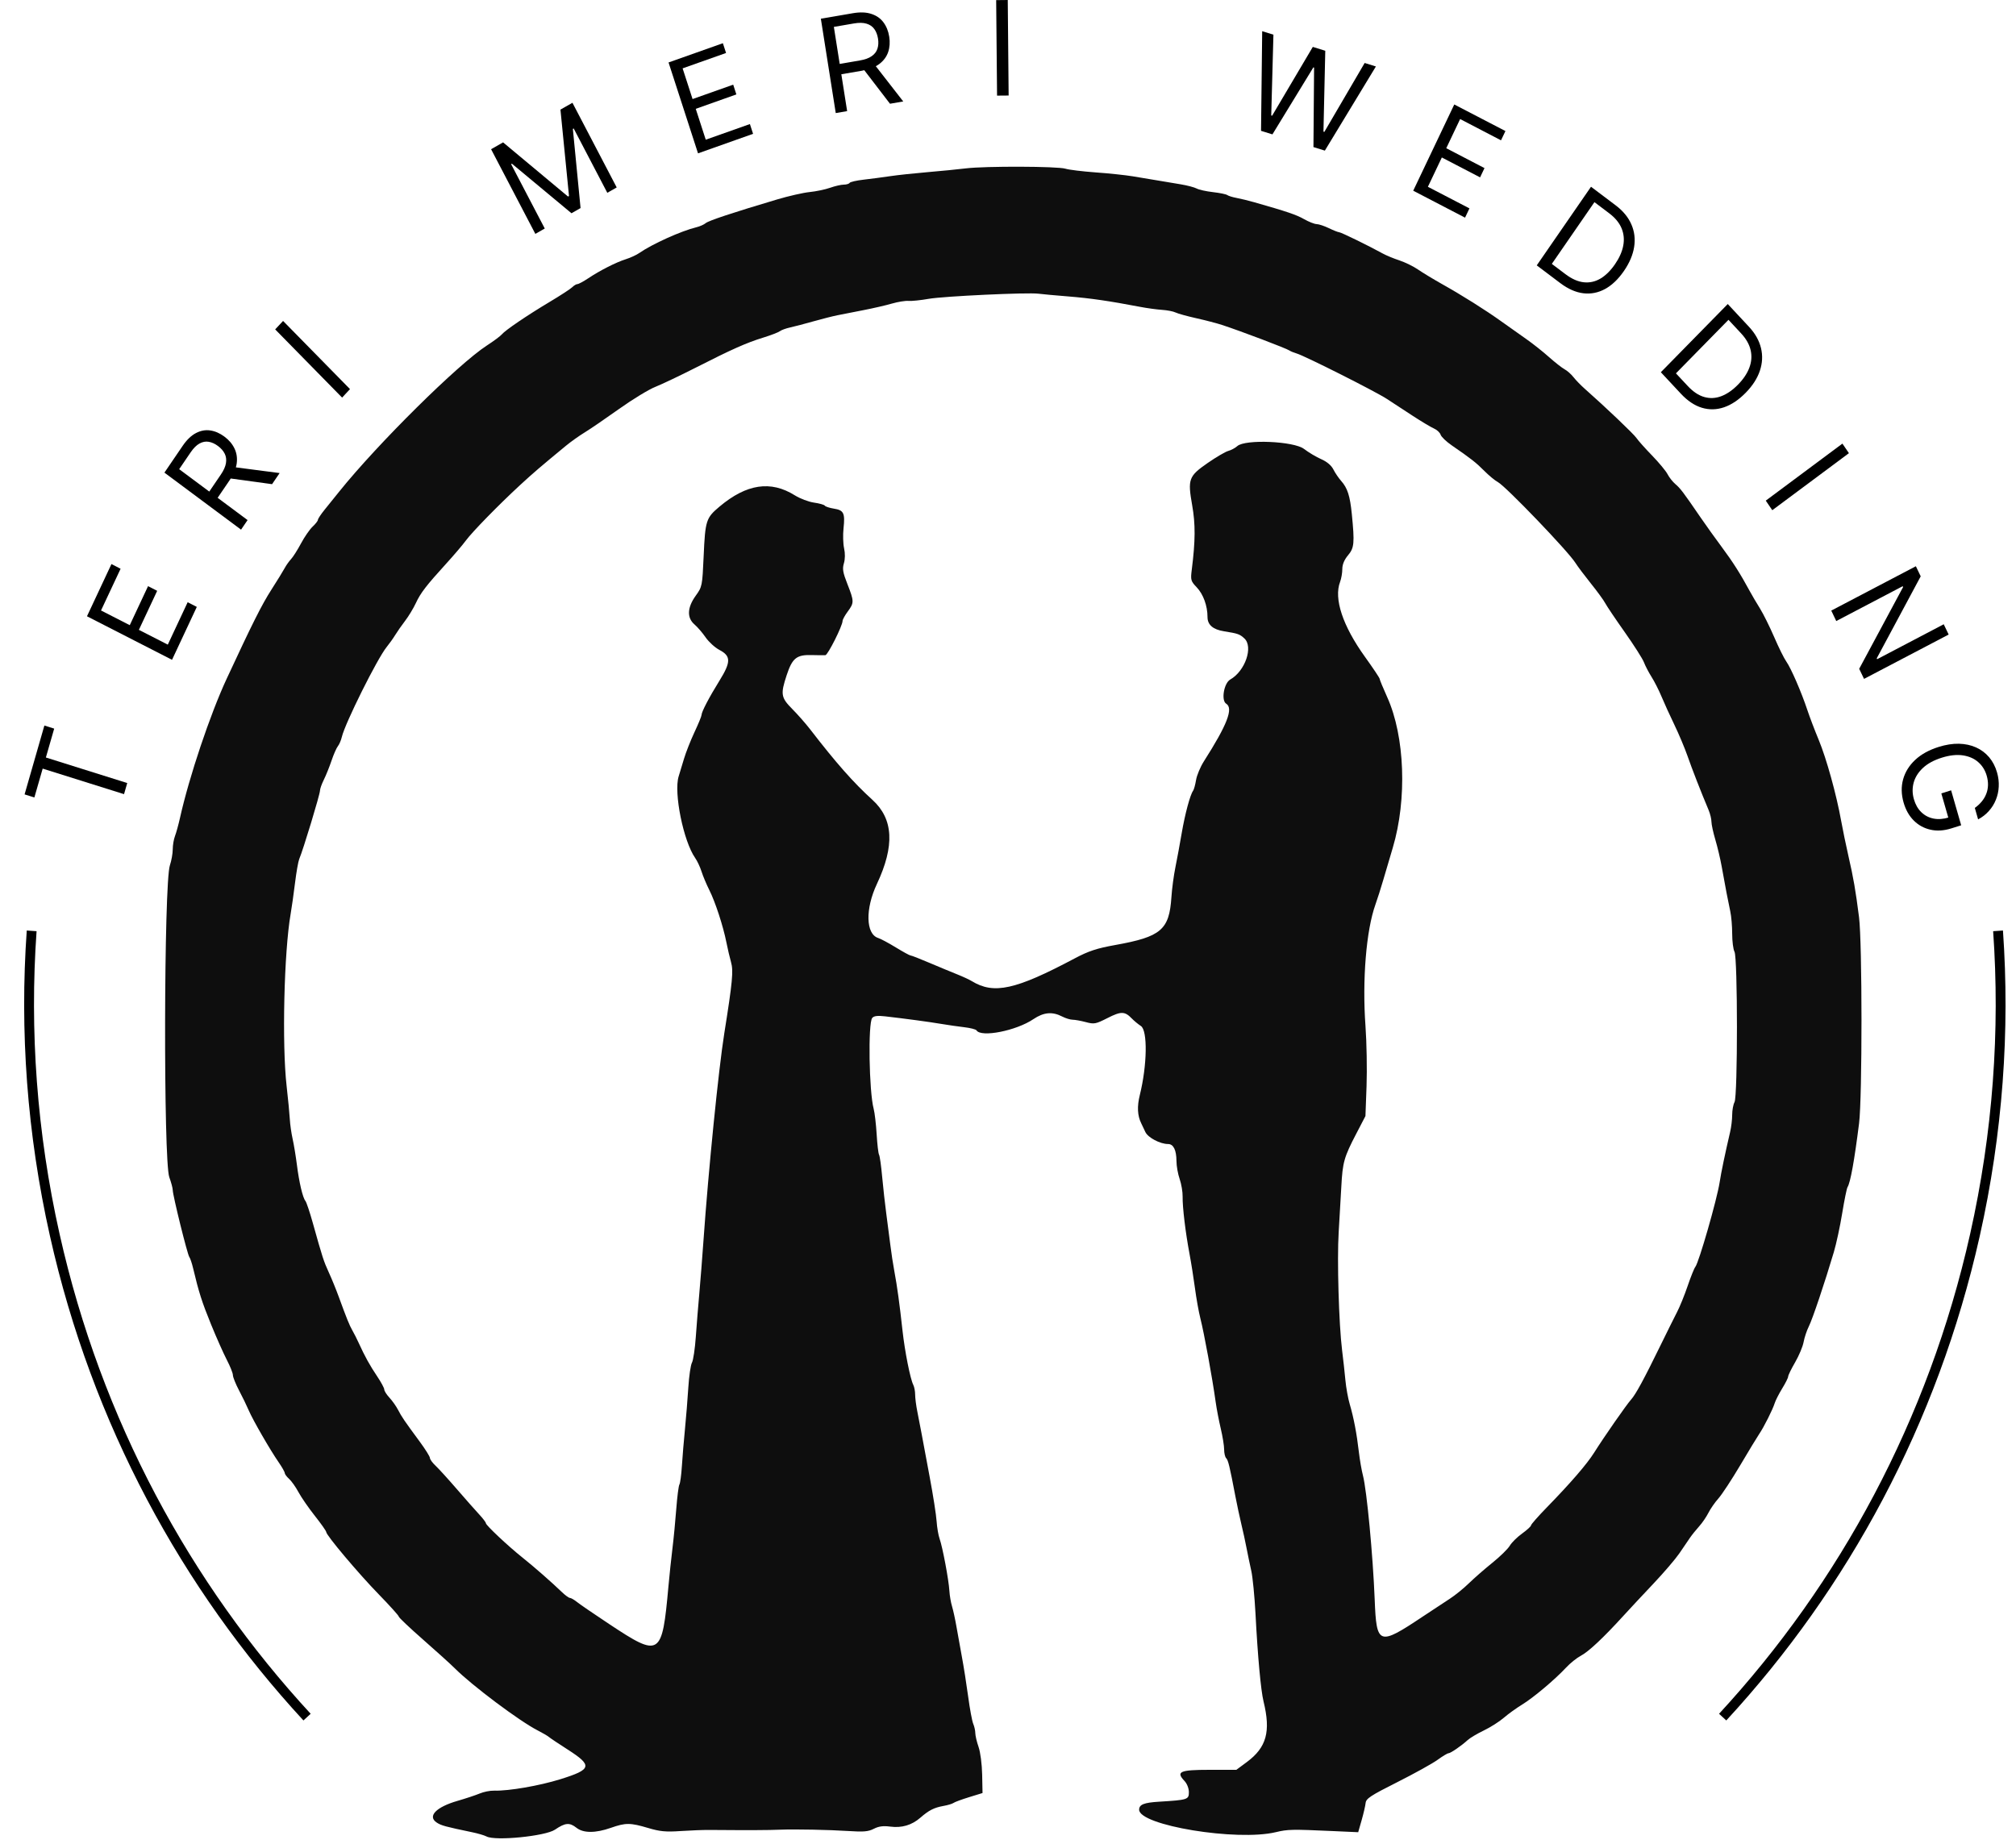 <svg xmlns="http://www.w3.org/2000/svg" width="82" height="75" viewBox="0 0 82 75" fill="none"><path d="M1.398 32.441L1 32.316L1.805 29.515L2.204 29.64L1.866 30.815L5.175 31.854L5.045 32.306L1.736 31.267L1.398 32.441Z" fill="black"></path><path d="M6.997 26.841L3.538 25.07L4.533 22.946L4.905 23.137L4.109 24.834L5.278 25.432L6.022 23.845L6.393 24.035L5.649 25.622L6.825 26.224L7.633 24.499L8.005 24.689L6.997 26.841Z" fill="black"></path><path d="M9.805 21.546L6.688 19.226L7.427 18.141C7.598 17.89 7.78 17.715 7.973 17.616C8.165 17.516 8.359 17.481 8.556 17.511C8.753 17.541 8.943 17.624 9.127 17.761C9.311 17.897 9.447 18.057 9.536 18.241C9.626 18.424 9.656 18.625 9.629 18.846C9.6 19.065 9.501 19.299 9.331 19.548L8.733 20.426L8.392 20.173L8.982 19.307C9.099 19.136 9.168 18.979 9.191 18.839C9.214 18.697 9.197 18.569 9.14 18.456C9.082 18.34 8.991 18.236 8.866 18.143C8.741 18.05 8.616 17.993 8.49 17.972C8.364 17.95 8.239 17.974 8.117 18.041C7.993 18.108 7.872 18.229 7.754 18.402L7.288 19.086L10.07 21.157L9.805 21.546ZM9.435 18.992L11.374 19.244L11.066 19.696L9.136 19.431L9.435 18.992Z" fill="black"></path><path d="M11.514 13.056L14.236 15.829L13.915 16.174L11.193 13.4L11.514 13.056Z" fill="black"></path><path d="M19.975 6.07L20.463 5.792L23.104 7.995L23.144 7.973L22.796 4.459L23.284 4.181L25.084 7.625L24.702 7.843L23.334 5.226L23.301 5.245L23.614 8.464L23.245 8.675L20.823 6.66L20.79 6.679L22.158 9.296L21.775 9.514L19.975 6.07Z" fill="black"></path><path d="M28.392 6.238L27.193 2.541L29.403 1.758L29.532 2.155L27.765 2.781L28.17 4.03L29.823 3.444L29.951 3.841L28.299 4.427L28.706 5.683L30.502 5.047L30.631 5.444L28.392 6.238Z" fill="black"></path><path d="M33.994 4.6L33.388 0.762L34.682 0.539C34.981 0.487 35.235 0.496 35.443 0.566C35.651 0.634 35.815 0.748 35.935 0.91C36.055 1.071 36.133 1.265 36.169 1.492C36.205 1.718 36.19 1.926 36.126 2.117C36.061 2.308 35.941 2.47 35.766 2.603C35.591 2.734 35.355 2.825 35.058 2.877L34.011 3.057L33.945 2.637L34.977 2.459C35.182 2.424 35.342 2.366 35.457 2.284C35.573 2.203 35.651 2.102 35.689 1.982C35.729 1.861 35.737 1.724 35.713 1.57C35.688 1.417 35.639 1.287 35.563 1.182C35.488 1.077 35.382 1.004 35.246 0.963C35.11 0.921 34.939 0.918 34.732 0.954L33.917 1.094L34.457 4.52L33.994 4.6ZM35.524 2.565L36.739 4.127L36.2 4.22L35.001 2.656L35.524 2.565Z" fill="black"></path><path d="M40.99 0L41.026 3.886L40.555 3.89L40.519 0.005L40.99 0Z" fill="black"></path><path d="M51.292 5.322L51.339 1.269L51.796 1.411L51.707 4.696L51.743 4.707L53.398 1.908L53.905 2.065L53.831 5.355L53.867 5.366L55.507 2.562L55.964 2.704L53.888 6.127L53.424 5.983L53.45 2.75L53.421 2.741L51.756 5.466L51.292 5.322Z" fill="black"></path><path d="M57.482 7.758L59.152 4.25L61.233 5.331L61.053 5.708L59.39 4.843L58.826 6.029L60.381 6.838L60.202 7.215L58.646 6.406L58.079 7.599L59.769 8.477L59.59 8.854L57.482 7.758Z" fill="black"></path><path d="M63.464 11.517L62.507 10.795L64.714 7.597L65.714 8.351C66.015 8.578 66.228 8.836 66.354 9.125C66.481 9.414 66.519 9.72 66.468 10.045C66.418 10.368 66.279 10.695 66.051 11.026C65.821 11.36 65.565 11.603 65.284 11.757C65.004 11.909 64.709 11.967 64.4 11.93C64.091 11.892 63.779 11.754 63.464 11.517ZM63.12 10.735L63.677 11.155C63.934 11.348 64.181 11.458 64.421 11.483C64.66 11.508 64.886 11.458 65.099 11.332C65.311 11.206 65.508 11.012 65.687 10.752C65.865 10.494 65.978 10.241 66.025 9.993C66.072 9.744 66.049 9.508 65.956 9.285C65.863 9.062 65.695 8.859 65.453 8.676L64.853 8.223L63.12 10.735Z" fill="black"></path><path d="M68.372 16.019L67.554 15.142L70.276 12.368L71.13 13.284C71.388 13.559 71.553 13.851 71.627 14.158C71.702 14.464 71.686 14.773 71.581 15.085C71.477 15.395 71.284 15.694 71.002 15.981C70.718 16.27 70.425 16.466 70.122 16.569C69.82 16.671 69.52 16.677 69.222 16.587C68.925 16.497 68.642 16.307 68.372 16.019ZM68.168 15.188L68.644 15.698C68.863 15.934 69.088 16.084 69.319 16.15C69.55 16.216 69.781 16.205 70.012 16.117C70.243 16.03 70.47 15.873 70.691 15.648C70.911 15.424 71.065 15.194 71.154 14.957C71.243 14.72 71.261 14.483 71.207 14.247C71.154 14.011 71.024 13.782 70.817 13.56L70.305 13.01L68.168 15.188Z" fill="black"></path><path d="M75.204 18.435L72.087 20.755L71.822 20.366L74.939 18.046L75.204 18.435Z" fill="black"></path><path d="M79.261 25.813L75.819 27.617L75.622 27.207L77.408 23.881L77.391 23.847L74.689 25.264L74.486 24.839L77.927 23.035L78.124 23.445L76.335 26.782L76.352 26.816L79.06 25.395L79.261 25.813Z" fill="black"></path><path d="M80.325 32.866C80.435 32.787 80.529 32.7 80.607 32.604C80.686 32.509 80.747 32.406 80.79 32.294C80.834 32.184 80.857 32.066 80.861 31.942C80.864 31.817 80.847 31.688 80.808 31.553C80.744 31.332 80.63 31.148 80.464 31.003C80.299 30.857 80.09 30.766 79.839 30.728C79.587 30.691 79.301 30.722 78.98 30.823C78.659 30.924 78.403 31.063 78.213 31.241C78.024 31.418 77.899 31.617 77.838 31.837C77.778 32.058 77.781 32.284 77.848 32.515C77.909 32.728 78.009 32.903 78.146 33.037C78.285 33.173 78.451 33.26 78.644 33.299C78.838 33.338 79.048 33.322 79.275 33.251L79.286 33.399L78.963 32.276L79.361 32.15L79.77 33.573L79.372 33.698C79.067 33.794 78.782 33.812 78.519 33.751C78.256 33.692 78.029 33.567 77.839 33.376C77.65 33.187 77.513 32.943 77.428 32.647C77.333 32.316 77.326 32.001 77.409 31.702C77.492 31.404 77.655 31.141 77.9 30.912C78.145 30.683 78.463 30.508 78.854 30.385C79.147 30.293 79.422 30.25 79.679 30.255C79.937 30.262 80.17 30.312 80.377 30.406C80.585 30.5 80.761 30.632 80.907 30.804C81.052 30.976 81.159 31.181 81.228 31.421C81.285 31.618 81.308 31.811 81.298 32C81.289 32.189 81.25 32.368 81.181 32.535C81.114 32.703 81.019 32.856 80.896 32.992C80.775 33.129 80.629 33.242 80.459 33.333L80.325 32.866Z" fill="black"></path><path d="M1.288 37.867C1.002 41.92 1.294 46.082 2.23 50.25C3.934 57.847 7.564 64.513 12.489 69.852" stroke="black" stroke-width="0.4"></path><path d="M81.27 37.867C81.555 41.92 81.263 46.082 80.328 50.25C78.623 57.847 74.994 64.513 70.069 69.852" stroke="black" stroke-width="0.4"></path><path fill-rule="evenodd" clip-rule="evenodd" d="M39.289 6.849C38.965 6.889 38.263 6.958 37.729 7.003C37.196 7.048 36.512 7.121 36.211 7.166C35.909 7.211 35.424 7.275 35.133 7.308C34.841 7.341 34.583 7.4 34.558 7.439C34.534 7.479 34.426 7.511 34.319 7.511C34.211 7.511 33.961 7.569 33.763 7.639C33.564 7.709 33.189 7.787 32.929 7.813C32.67 7.839 32.078 7.974 31.614 8.112C29.798 8.652 28.825 8.975 28.704 9.077C28.634 9.136 28.463 9.212 28.324 9.245C27.704 9.396 26.528 9.927 26.005 10.291C25.889 10.372 25.642 10.486 25.457 10.544C25.056 10.671 24.412 10.997 23.923 11.323C23.729 11.452 23.533 11.557 23.486 11.557C23.44 11.557 23.346 11.614 23.277 11.682C23.209 11.751 22.798 12.018 22.365 12.277C21.437 12.831 20.547 13.436 20.409 13.605C20.355 13.671 20.084 13.873 19.806 14.053C18.629 14.817 15.361 18.051 13.795 20.001C13.621 20.217 13.356 20.546 13.205 20.733C13.054 20.919 12.931 21.105 12.931 21.146C12.931 21.188 12.834 21.313 12.714 21.425C12.595 21.537 12.383 21.844 12.243 22.107C12.103 22.369 11.921 22.657 11.838 22.745C11.756 22.833 11.639 22.998 11.579 23.111C11.519 23.224 11.275 23.62 11.037 23.991C10.646 24.602 10.274 25.343 9.218 27.615C8.545 29.065 7.698 31.588 7.323 33.263C7.261 33.541 7.169 33.876 7.119 34.006C7.068 34.137 7.026 34.383 7.026 34.554C7.025 34.725 6.973 35.017 6.91 35.202C6.665 35.922 6.644 47.222 6.886 47.888C6.962 48.097 7.025 48.331 7.026 48.41C7.027 48.629 7.624 51.038 7.7 51.133C7.736 51.18 7.807 51.389 7.856 51.597C8.084 52.561 8.215 52.97 8.583 53.873C8.8 54.406 9.089 55.056 9.225 55.318C9.361 55.579 9.473 55.859 9.473 55.939C9.473 56.02 9.585 56.299 9.722 56.56C9.86 56.821 10.037 57.186 10.116 57.371C10.283 57.763 10.986 58.983 11.339 59.492C11.472 59.685 11.582 59.879 11.582 59.922C11.582 59.965 11.661 60.073 11.759 60.161C11.857 60.249 12.029 60.492 12.141 60.701C12.253 60.91 12.552 61.343 12.806 61.664C13.06 61.985 13.268 62.28 13.268 62.32C13.268 62.453 14.587 64.018 15.41 64.862C15.856 65.32 16.221 65.726 16.221 65.764C16.221 65.802 16.667 66.224 17.212 66.702C17.757 67.18 18.336 67.704 18.498 67.866C19.203 68.571 21.137 70.02 21.873 70.395C22.071 70.496 22.275 70.615 22.326 70.66C22.378 70.705 22.716 70.931 23.078 71.163C24.113 71.825 24.078 71.977 22.797 72.377C21.936 72.645 20.695 72.86 20.101 72.843C19.938 72.838 19.672 72.891 19.51 72.96C19.348 73.028 18.945 73.162 18.616 73.257C17.735 73.51 17.374 73.887 17.766 74.143C17.948 74.263 18.111 74.307 19.213 74.537C19.444 74.585 19.703 74.661 19.789 74.707C20.145 74.898 22.182 74.695 22.572 74.431C22.993 74.145 23.165 74.131 23.451 74.356C23.729 74.575 24.224 74.575 24.846 74.356C25.448 74.145 25.634 74.146 26.362 74.362C26.84 74.505 27.083 74.528 27.679 74.487C28.08 74.46 28.608 74.44 28.852 74.442C30.514 74.455 31.226 74.452 31.74 74.431C32.331 74.407 33.741 74.435 34.496 74.485C35.126 74.527 35.319 74.51 35.542 74.395C35.74 74.293 35.924 74.268 36.209 74.306C36.678 74.368 37.086 74.248 37.434 73.945C37.782 73.641 37.991 73.535 38.372 73.466C38.552 73.434 38.737 73.378 38.783 73.343C38.83 73.307 39.114 73.202 39.416 73.109L39.964 72.94L39.949 72.192C39.941 71.772 39.877 71.278 39.803 71.067C39.731 70.859 39.671 70.606 39.67 70.504C39.67 70.402 39.632 70.231 39.586 70.125C39.54 70.018 39.446 69.514 39.378 69.004C39.309 68.494 39.195 67.773 39.125 67.402C39.056 67.031 38.956 66.481 38.905 66.18C38.853 65.879 38.772 65.504 38.724 65.347C38.676 65.191 38.627 64.906 38.616 64.715C38.59 64.27 38.337 62.927 38.218 62.597C38.168 62.458 38.113 62.137 38.096 61.883C38.08 61.629 37.952 60.813 37.812 60.07C37.672 59.328 37.523 58.53 37.481 58.298C37.438 58.067 37.362 57.675 37.313 57.428C37.263 57.181 37.223 56.868 37.223 56.731C37.223 56.595 37.189 56.418 37.148 56.338C37.025 56.096 36.803 54.98 36.709 54.126C36.589 53.034 36.492 52.324 36.379 51.724C36.326 51.445 36.251 50.952 36.212 50.628C36.172 50.303 36.099 49.734 36.048 49.363C35.998 48.992 35.923 48.322 35.882 47.875C35.842 47.427 35.784 47.021 35.755 46.974C35.726 46.926 35.682 46.553 35.658 46.145C35.633 45.736 35.579 45.269 35.536 45.106C35.347 44.395 35.304 41.621 35.477 41.41C35.545 41.328 35.693 41.309 35.996 41.344C36.81 41.437 37.775 41.566 38.277 41.651C38.556 41.698 38.983 41.76 39.228 41.788C39.472 41.817 39.693 41.873 39.718 41.914C39.902 42.213 41.33 41.933 42.031 41.46C42.452 41.176 42.803 41.144 43.206 41.353C43.344 41.424 43.534 41.482 43.628 41.482C43.722 41.482 43.964 41.526 44.165 41.579C44.505 41.67 44.565 41.659 45.05 41.413C45.601 41.133 45.75 41.136 46.037 41.433C46.13 41.53 46.296 41.666 46.405 41.737C46.684 41.918 46.662 43.333 46.361 44.547C46.246 45.011 46.264 45.383 46.418 45.694C46.453 45.765 46.529 45.925 46.587 46.05C46.694 46.279 47.187 46.539 47.512 46.539C47.73 46.539 47.85 46.784 47.852 47.229C47.852 47.429 47.911 47.759 47.982 47.962C48.052 48.165 48.107 48.488 48.103 48.679C48.094 49.095 48.219 50.138 48.383 51.007C48.449 51.355 48.548 51.981 48.604 52.398C48.659 52.815 48.757 53.365 48.822 53.62C48.983 54.258 49.305 56.019 49.447 57.034C49.486 57.312 49.579 57.798 49.654 58.114C49.729 58.43 49.791 58.811 49.791 58.961C49.791 59.111 49.828 59.272 49.874 59.318C49.957 59.4 50.015 59.641 50.249 60.869C50.316 61.217 50.425 61.729 50.492 62.007C50.56 62.286 50.655 62.722 50.703 62.977C50.752 63.232 50.839 63.649 50.896 63.904C50.953 64.159 51.029 64.937 51.066 65.632C51.157 67.385 51.284 68.766 51.394 69.215C51.694 70.442 51.517 71.085 50.714 71.68L50.288 71.996H49.193C47.987 71.996 47.822 72.07 48.177 72.448C48.282 72.559 48.357 72.75 48.357 72.904C48.357 73.207 48.311 73.221 47.142 73.293C46.529 73.331 46.338 73.407 46.334 73.615C46.32 74.256 50.315 74.914 51.899 74.531C52.383 74.415 52.549 74.412 54.225 74.488L55.244 74.534L55.384 74.045C55.461 73.776 55.534 73.461 55.546 73.345C55.565 73.164 55.748 73.044 56.834 72.498C57.529 72.147 58.266 71.74 58.47 71.591C58.674 71.443 58.875 71.322 58.916 71.322C59.002 71.322 59.443 71.019 59.698 70.785C59.793 70.698 60.088 70.523 60.354 70.395C60.621 70.267 60.987 70.035 61.168 69.878C61.349 69.722 61.682 69.482 61.907 69.345C62.366 69.065 63.243 68.328 63.701 67.836C63.867 67.657 64.136 67.442 64.298 67.357C64.612 67.192 65.208 66.635 66.013 65.751C66.284 65.454 66.847 64.85 67.264 64.41C67.681 63.969 68.151 63.419 68.309 63.188C68.467 62.956 68.661 62.671 68.74 62.555C68.819 62.439 68.987 62.231 69.112 62.092C69.238 61.953 69.406 61.706 69.488 61.544C69.569 61.382 69.753 61.116 69.898 60.954C70.043 60.791 70.441 60.184 70.784 59.605C71.126 59.026 71.473 58.455 71.554 58.336C71.744 58.058 72.103 57.344 72.185 57.081C72.22 56.968 72.358 56.698 72.491 56.481C72.624 56.265 72.733 56.047 72.733 55.997C72.733 55.946 72.861 55.685 73.017 55.416C73.173 55.147 73.328 54.777 73.361 54.593C73.395 54.41 73.49 54.126 73.572 53.961C73.72 53.669 74.223 52.174 74.59 50.937C74.691 50.597 74.845 49.884 74.931 49.353C75.018 48.822 75.115 48.344 75.148 48.292C75.266 48.1 75.425 47.221 75.617 45.697C75.749 44.643 75.748 38.348 75.615 37.309C75.474 36.205 75.39 35.72 75.184 34.823C75.084 34.382 74.95 33.737 74.888 33.39C74.696 32.32 74.289 30.854 73.977 30.102C73.813 29.708 73.604 29.158 73.512 28.88C73.275 28.163 72.847 27.177 72.657 26.91C72.567 26.785 72.346 26.337 72.164 25.915C71.982 25.494 71.722 24.971 71.587 24.754C71.452 24.538 71.265 24.22 71.172 24.049C70.791 23.345 70.485 22.862 70.039 22.263C69.78 21.915 69.386 21.365 69.164 21.041C68.462 20.016 68.348 19.865 68.144 19.692C68.035 19.599 67.893 19.419 67.827 19.29C67.762 19.162 67.479 18.821 67.199 18.532C66.918 18.243 66.632 17.922 66.563 17.819C66.454 17.656 65.313 16.57 64.458 15.814C64.301 15.675 64.095 15.463 64.001 15.343C63.908 15.223 63.744 15.078 63.637 15.021C63.531 14.964 63.245 14.739 63.002 14.523C62.76 14.306 62.344 13.977 62.078 13.791C61.813 13.606 61.359 13.284 61.07 13.077C60.423 12.613 59.483 12.021 58.647 11.552C58.299 11.356 57.863 11.092 57.677 10.964C57.492 10.836 57.15 10.669 56.918 10.592C56.686 10.516 56.379 10.389 56.237 10.31C55.678 10.001 54.552 9.451 54.472 9.448C54.425 9.446 54.236 9.371 54.05 9.281C53.865 9.192 53.64 9.117 53.551 9.116C53.463 9.114 53.235 9.024 53.045 8.916C52.735 8.738 52.352 8.608 51.014 8.227C50.782 8.161 50.459 8.082 50.297 8.052C50.134 8.022 49.964 7.969 49.917 7.934C49.871 7.9 49.611 7.847 49.339 7.816C49.067 7.785 48.768 7.72 48.675 7.669C48.581 7.619 48.291 7.543 48.03 7.499C47.769 7.456 47.347 7.385 47.092 7.342C46.836 7.299 46.381 7.223 46.079 7.173C45.778 7.123 45.095 7.051 44.561 7.013C44.028 6.974 43.477 6.907 43.338 6.863C43.02 6.763 40.081 6.753 39.289 6.849ZM43.465 12.06C44.365 12.133 45.108 12.242 46.375 12.483C46.653 12.537 47.054 12.591 47.265 12.605C47.476 12.619 47.723 12.666 47.813 12.711C47.903 12.756 48.281 12.861 48.652 12.944C49.023 13.027 49.498 13.15 49.706 13.219C50.485 13.475 52.33 14.174 52.447 14.258C52.494 14.291 52.627 14.346 52.743 14.38C53.076 14.478 55.945 15.923 56.412 16.229C56.644 16.38 57.118 16.691 57.466 16.918C57.814 17.145 58.2 17.376 58.323 17.43C58.446 17.483 58.569 17.598 58.596 17.683C58.623 17.769 58.826 17.964 59.047 18.116C59.836 18.659 60.043 18.822 60.376 19.158C60.562 19.345 60.808 19.549 60.924 19.61C61.244 19.78 63.781 22.422 64.078 22.895C64.165 23.034 64.45 23.413 64.71 23.738C64.971 24.062 65.233 24.423 65.293 24.539C65.354 24.655 65.711 25.186 66.088 25.719C66.464 26.252 66.814 26.802 66.866 26.941C66.918 27.08 67.056 27.346 67.173 27.531C67.291 27.717 67.474 28.077 67.58 28.332C67.686 28.587 67.922 29.107 68.106 29.487C68.289 29.867 68.528 30.436 68.638 30.751C68.818 31.27 69.189 32.222 69.496 32.95C69.56 33.102 69.612 33.316 69.612 33.426C69.612 33.535 69.684 33.866 69.771 34.16C69.859 34.455 69.974 34.943 70.028 35.244C70.178 36.082 70.293 36.683 70.378 37.073C70.421 37.267 70.456 37.677 70.456 37.984C70.456 38.291 70.498 38.622 70.55 38.718C70.682 38.965 70.683 44.587 70.551 44.834C70.498 44.931 70.456 45.165 70.456 45.353C70.456 45.54 70.418 45.856 70.371 46.053C70.174 46.896 70.004 47.706 69.945 48.099C69.839 48.789 69.103 51.353 68.958 51.534C68.911 51.592 68.77 51.943 68.644 52.314C68.518 52.684 68.326 53.159 68.217 53.367C68.109 53.576 67.808 54.183 67.547 54.716C66.871 56.101 66.533 56.725 66.343 56.935C66.159 57.139 65.243 58.454 64.84 59.095C64.545 59.563 63.882 60.33 62.928 61.309C62.568 61.678 62.274 62.012 62.274 62.051C62.274 62.091 62.111 62.24 61.911 62.384C61.712 62.527 61.486 62.75 61.409 62.881C61.332 63.011 61.013 63.323 60.701 63.574C60.389 63.825 59.96 64.2 59.748 64.406C59.537 64.613 59.185 64.898 58.967 65.039C58.749 65.18 58.255 65.505 57.87 65.762C56.075 66.96 55.988 66.93 55.915 65.067C55.843 63.263 55.593 60.623 55.438 60.026C55.383 59.818 55.308 59.382 55.27 59.057C55.185 58.319 55.061 57.67 54.9 57.122C54.831 56.888 54.752 56.45 54.724 56.149C54.696 55.848 54.636 55.298 54.589 54.927C54.457 53.868 54.381 51.246 54.45 50.128C54.485 49.568 54.533 48.731 54.558 48.267C54.61 47.281 54.668 47.074 55.166 46.118L55.539 45.401L55.584 44.179C55.608 43.507 55.589 42.406 55.54 41.732C55.405 39.864 55.57 37.849 55.943 36.803C56.025 36.572 56.171 36.117 56.265 35.792C56.36 35.467 56.533 34.88 56.651 34.485C57.238 32.513 57.143 29.951 56.425 28.362C56.256 27.986 56.117 27.65 56.117 27.615C56.117 27.58 55.848 27.177 55.52 26.721C54.613 25.46 54.246 24.353 54.508 23.669C54.557 23.539 54.598 23.304 54.598 23.149C54.598 22.963 54.678 22.771 54.83 22.59C55.084 22.288 55.102 22.095 54.985 20.914C54.911 20.171 54.809 19.854 54.552 19.565C54.449 19.45 54.306 19.238 54.234 19.096C54.151 18.932 53.971 18.78 53.74 18.679C53.539 18.592 53.225 18.404 53.041 18.263C52.629 17.946 50.644 17.861 50.327 18.147C50.241 18.224 50.075 18.313 49.959 18.344C49.843 18.375 49.466 18.596 49.121 18.835C48.346 19.373 48.304 19.49 48.492 20.559C48.627 21.323 48.623 22 48.475 23.174C48.422 23.594 48.435 23.639 48.675 23.891C48.943 24.171 49.115 24.644 49.115 25.103C49.116 25.418 49.338 25.61 49.788 25.681C50.353 25.771 50.427 25.797 50.615 25.972C50.984 26.316 50.647 27.298 50.04 27.643C49.782 27.79 49.663 28.496 49.875 28.627C50.176 28.813 49.916 29.483 48.966 30.973C48.824 31.197 48.681 31.538 48.649 31.731C48.617 31.925 48.563 32.121 48.529 32.167C48.408 32.331 48.201 33.105 48.065 33.895C47.99 34.336 47.874 34.962 47.808 35.286C47.742 35.611 47.669 36.154 47.647 36.494C47.559 37.827 47.229 38.108 45.362 38.443C44.615 38.577 44.277 38.688 43.718 38.985C41.304 40.267 40.428 40.461 39.527 39.912C39.426 39.85 39.16 39.727 38.937 39.638C38.713 39.549 38.209 39.34 37.816 39.173C37.424 39.005 37.074 38.869 37.038 38.869C37.002 38.869 36.733 38.722 36.439 38.542C36.146 38.363 35.822 38.189 35.719 38.157C35.214 37.996 35.19 36.975 35.667 35.961C36.398 34.406 36.341 33.315 35.487 32.539C34.708 31.831 34.018 31.05 32.94 29.653C32.767 29.43 32.446 29.064 32.225 28.842C31.764 28.376 31.742 28.241 31.998 27.465C32.225 26.775 32.401 26.632 33 26.648C33.258 26.654 33.516 26.657 33.572 26.653C33.673 26.646 34.271 25.454 34.271 25.26C34.271 25.206 34.366 25.033 34.482 24.876C34.745 24.52 34.744 24.463 34.468 23.76C34.283 23.29 34.258 23.139 34.325 22.915C34.376 22.748 34.379 22.51 34.333 22.305C34.292 22.119 34.282 21.756 34.31 21.497C34.377 20.873 34.32 20.755 33.922 20.692C33.741 20.663 33.573 20.608 33.55 20.571C33.527 20.533 33.328 20.477 33.109 20.446C32.89 20.415 32.54 20.282 32.331 20.151C31.349 19.536 30.366 19.683 29.264 20.61C28.718 21.07 28.685 21.173 28.621 22.62C28.566 23.843 28.561 23.868 28.297 24.235C27.951 24.717 27.934 25.133 28.249 25.403C28.37 25.507 28.574 25.744 28.703 25.931C28.832 26.117 29.084 26.346 29.264 26.44C29.734 26.687 29.735 26.929 29.268 27.683C28.842 28.37 28.535 28.959 28.535 29.085C28.535 29.133 28.406 29.447 28.248 29.784C28.09 30.121 27.899 30.606 27.823 30.861C27.747 31.116 27.648 31.441 27.604 31.583C27.398 32.245 27.798 34.221 28.277 34.904C28.36 35.021 28.476 35.269 28.535 35.455C28.594 35.64 28.736 35.978 28.85 36.205C29.095 36.693 29.415 37.673 29.548 38.345C29.601 38.61 29.684 38.965 29.733 39.135C29.837 39.492 29.794 39.941 29.461 42.03C29.228 43.489 28.814 47.607 28.614 50.459C28.565 51.154 28.489 52.122 28.445 52.609C28.401 53.095 28.336 53.892 28.302 54.379C28.268 54.866 28.197 55.34 28.145 55.432C28.093 55.525 28.026 55.98 27.997 56.444C27.968 56.908 27.907 57.666 27.861 58.13C27.815 58.593 27.759 59.27 27.736 59.632C27.713 59.995 27.667 60.335 27.635 60.388C27.602 60.441 27.545 60.884 27.508 61.372C27.471 61.861 27.402 62.583 27.353 62.977C27.304 63.371 27.23 64.073 27.188 64.536C26.93 67.392 26.854 67.44 24.781 66.068C24.178 65.669 23.59 65.266 23.474 65.173C23.358 65.08 23.226 65.003 23.179 65.002C23.133 65.001 22.981 64.889 22.842 64.754C22.458 64.382 21.711 63.727 21.241 63.353C20.673 62.901 19.763 62.046 19.763 61.964C19.763 61.928 19.64 61.766 19.489 61.604C19.338 61.442 18.93 60.98 18.582 60.577C18.234 60.174 17.845 59.746 17.718 59.627C17.59 59.507 17.486 59.363 17.486 59.308C17.486 59.253 17.305 58.963 17.085 58.663C16.439 57.786 16.339 57.639 16.192 57.355C16.115 57.206 15.957 56.983 15.841 56.858C15.725 56.733 15.63 56.583 15.63 56.525C15.63 56.466 15.499 56.224 15.339 55.986C15.046 55.551 14.84 55.179 14.591 54.632C14.517 54.469 14.402 54.242 14.335 54.126C14.213 53.913 14.108 53.655 13.772 52.735C13.671 52.457 13.493 52.021 13.376 51.766C13.162 51.297 13.124 51.18 12.722 49.745C12.599 49.306 12.465 48.906 12.424 48.856C12.313 48.723 12.166 48.097 12.076 47.382C12.032 47.035 11.954 46.56 11.902 46.329C11.85 46.097 11.799 45.736 11.788 45.528C11.777 45.319 11.719 44.712 11.658 44.179C11.465 42.486 11.553 38.727 11.821 37.183C11.865 36.928 11.946 36.359 12 35.918C12.054 35.478 12.131 35.042 12.17 34.949C12.331 34.571 13.015 32.316 13.015 32.163C13.015 32.092 13.086 31.893 13.171 31.721C13.257 31.549 13.398 31.2 13.484 30.945C13.57 30.69 13.687 30.424 13.743 30.355C13.8 30.285 13.872 30.115 13.905 29.976C14.035 29.42 15.348 26.786 15.726 26.322C15.836 26.187 15.992 25.968 16.073 25.835C16.154 25.702 16.336 25.441 16.478 25.255C16.62 25.07 16.815 24.747 16.912 24.539C17.105 24.121 17.338 23.819 18.165 22.911C18.468 22.578 18.82 22.165 18.946 21.993C19.208 21.636 20.286 20.534 21.156 19.731C21.698 19.232 21.978 18.992 23.021 18.132C23.217 17.97 23.561 17.726 23.785 17.589C24.009 17.453 24.637 17.023 25.183 16.634C25.728 16.246 26.392 15.841 26.659 15.736C26.925 15.63 27.657 15.282 28.285 14.963C29.766 14.209 30.357 13.945 31.049 13.732C31.36 13.636 31.662 13.519 31.721 13.473C31.78 13.427 31.969 13.357 32.142 13.32C32.316 13.281 32.742 13.17 33.09 13.071C33.438 12.973 33.874 12.862 34.06 12.825C34.245 12.788 34.72 12.695 35.114 12.618C35.509 12.542 36.033 12.421 36.279 12.349C36.525 12.278 36.829 12.229 36.954 12.241C37.078 12.252 37.447 12.214 37.771 12.157C38.386 12.049 41.8 11.889 42.242 11.948C42.381 11.967 42.931 12.017 43.465 12.06Z" fill="#0E0E0E"></path></svg>